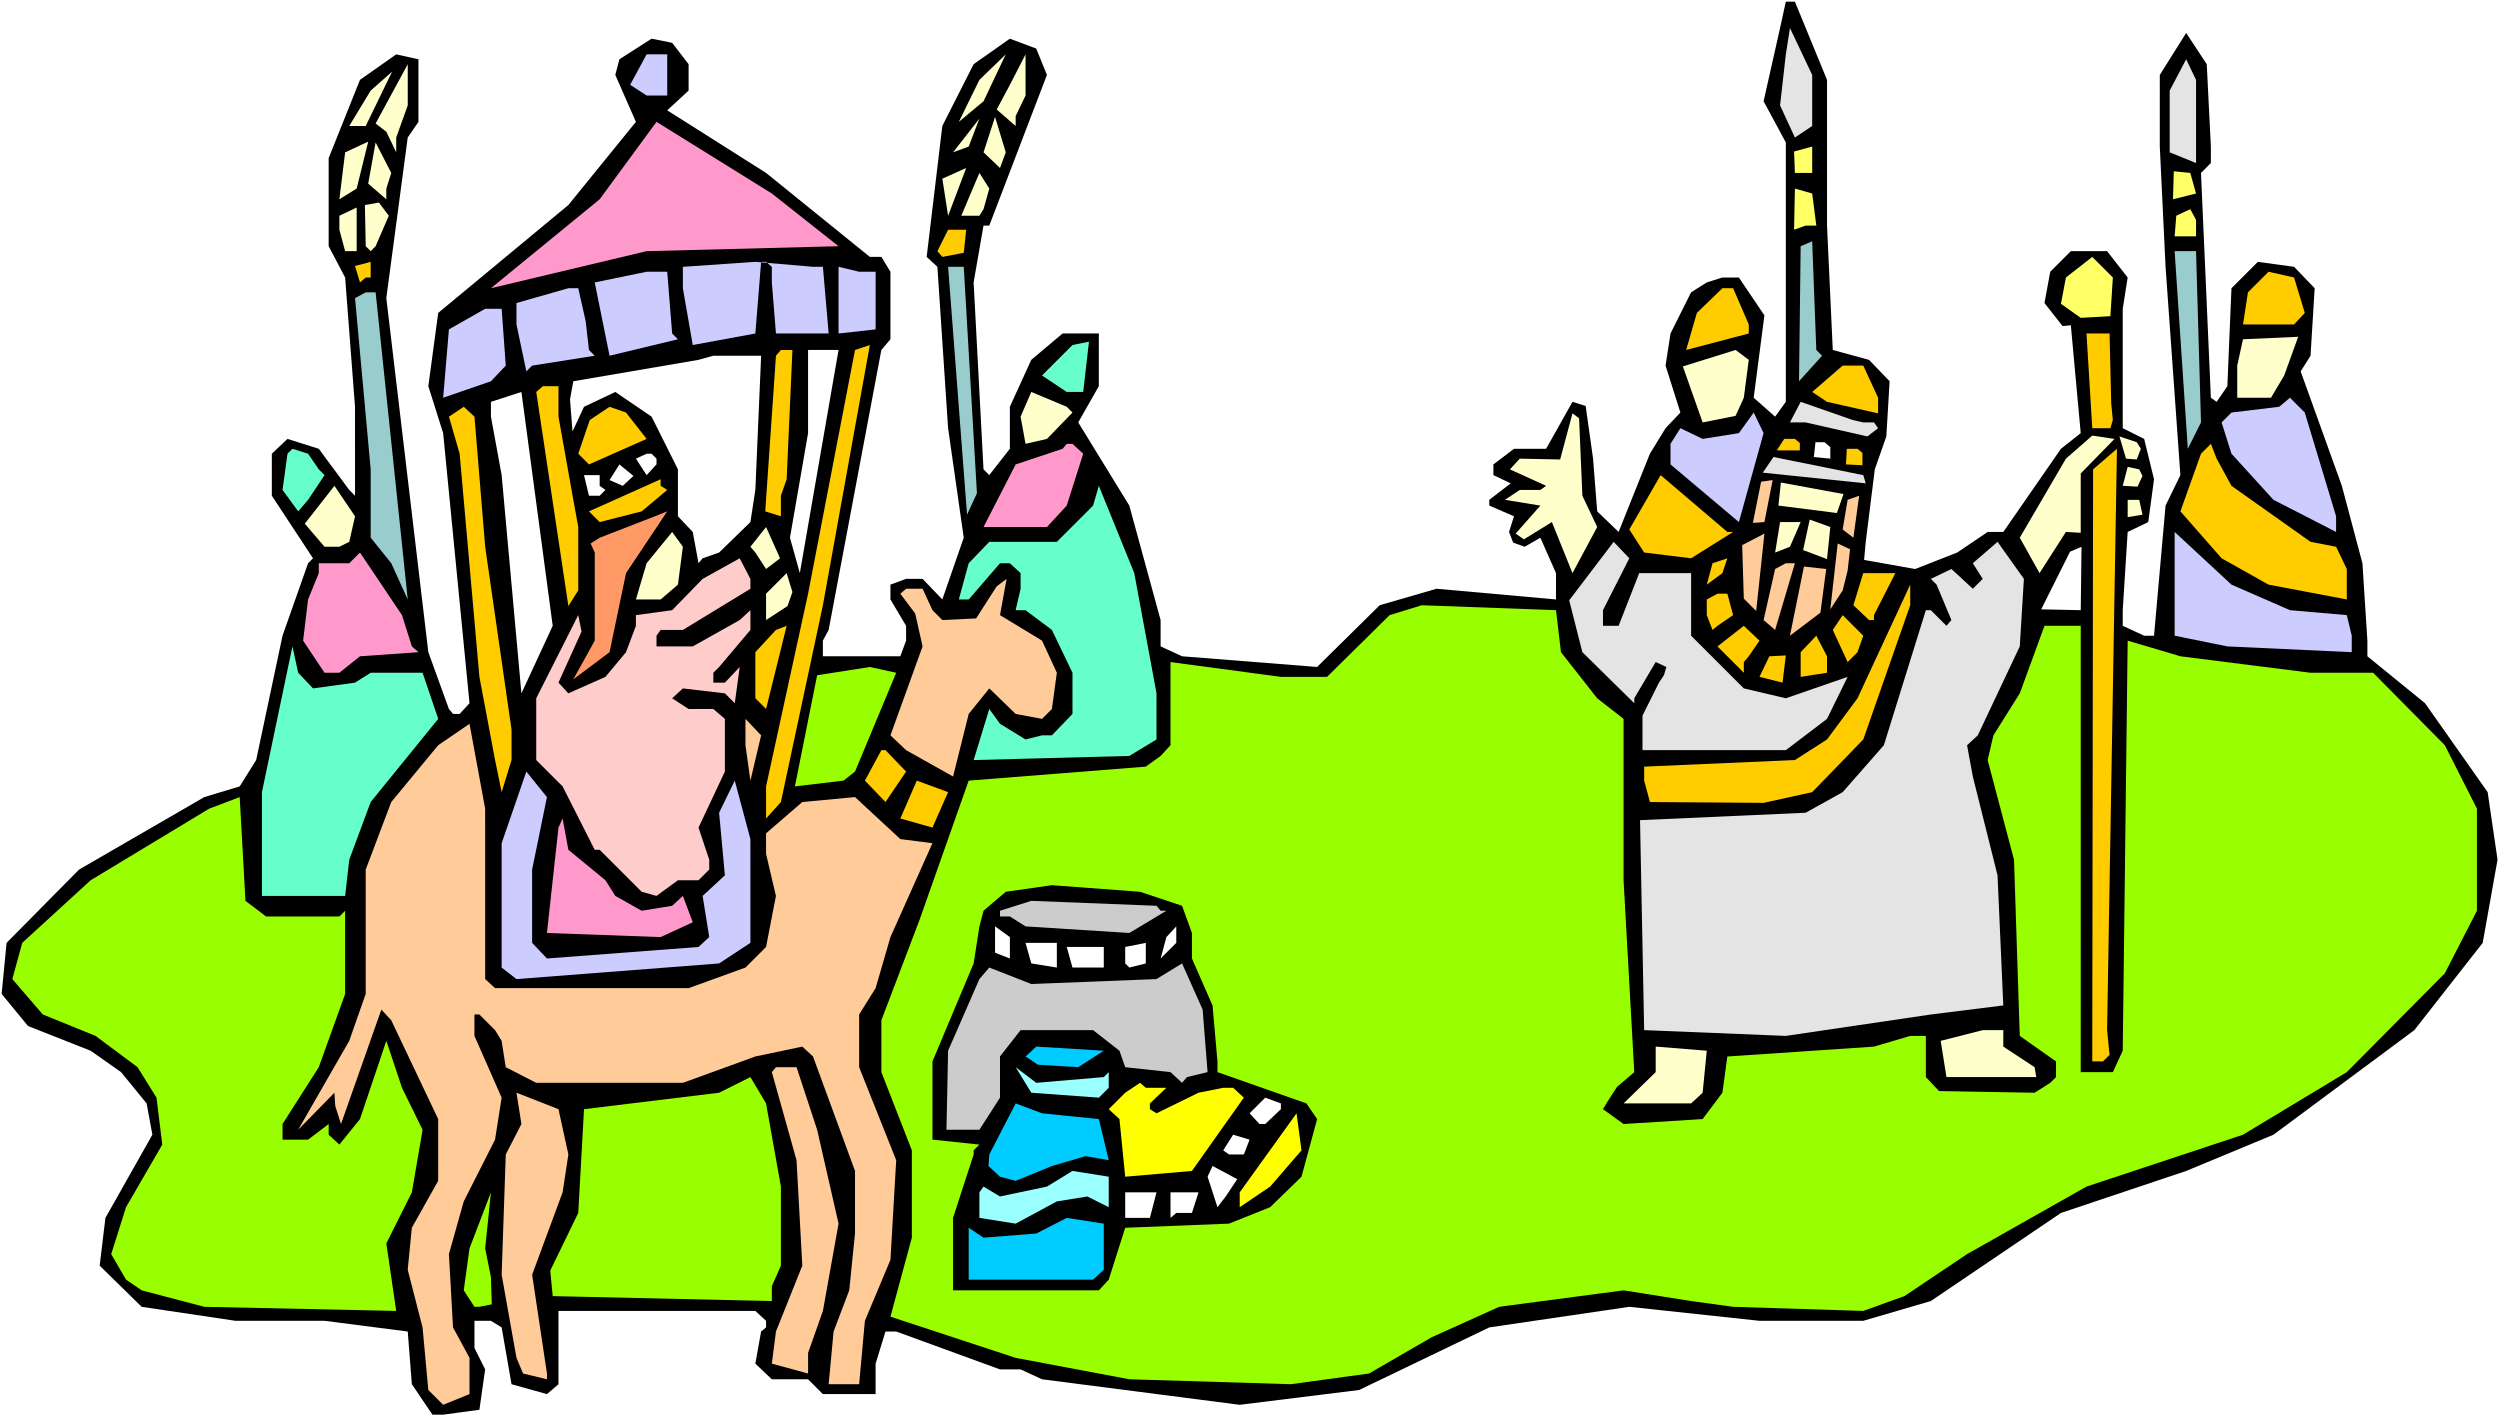 <?xml version="1.0" encoding="UTF-8" standalone="no"?>
<svg
   version="1.0"
   width="129.766mm"
   height="73.559mm"
   id="svg138"
   sodipodi:docname="Solomon &amp; Sheba.wmf"
   xmlns:inkscape="http://www.inkscape.org/namespaces/inkscape"
   xmlns:sodipodi="http://sodipodi.sourceforge.net/DTD/sodipodi-0.dtd"
   xmlns="http://www.w3.org/2000/svg"
   xmlns:svg="http://www.w3.org/2000/svg">
  <rect width="100%" height="100%" fill="#808080" stroke="none"/>
  <sodipodi:namedview
     id="namedview138"
     pagecolor="#ffffff"
     bordercolor="#000000"
     borderopacity="0.25"
     inkscape:showpageshadow="2"
     inkscape:pageopacity="0.0"
     inkscape:pagecheckerboard="0"
     inkscape:deskcolor="#d1d1d1"
     inkscape:document-units="mm" />
  <defs
     id="defs1">
    <pattern
       id="WMFhbasepattern"
       patternUnits="userSpaceOnUse"
       width="6"
       height="6"
       x="0"
       y="0" />
  </defs>
  <path
     style="fill:#ffffff;fill-opacity:1;fill-rule:evenodd;stroke:none"
     d="M 0,278.02 H 490.455 V 0 H 0 Z"
     id="path1" />
  <path
     style="fill:#000000;fill-opacity:1;fill-rule:evenodd;stroke:none"
     d="m 358.428,15.67 v 28.594 l 1.131,24.393 7.11,1.939 4.04,4.2 -0.646,10.824 -2.262,6.462 -1.778,14.216 -0.323,3.554 10.019,1.777 8.242,-3.231 5.979,-4.039 h 3.07 l 11.312,-16.316 3.878,-3.069 -1.939,-21.162 -1.616,0.162 -3.555,-4.523 1.131,-6.139 4.04,-4.039 h 7.11 l 4.04,5.169 -0.97,6.139 v 23.424 l 4.202,2.1 1.939,7.916 -1.131,8.4 -4.04,1.939 -0.97,15.347 v 3.069 l 4.202,1.939 h 1.939 l 2.262,-25.524 2.909,-5.977 -2.909,-40.871 -1.131,-23.586 V 14.701 l 5.171,-8.239 4.04,6.139 0.808,16.155 v 3.231 l -1.939,1.939 1.939,44.102 1.131,0.808 2.101,-3.069 0.808,-19.224 5.171,-5.169 7.11,0.969 4.04,4.2 -0.808,13.247 -1.939,3.069 8.08,22.455 4.04,15.185 0.97,15.185 v 3.069 l 11.312,9.208 12.282,17.447 1.939,13.247 -2.909,16.316 -13.413,17.124 -27.634,20.516 -17.13,7.108 -24.563,8.239 -25.533,17.285 -13.251,3.877 h -20.362 l -25.533,-2.746 -27.472,4.039 -25.533,12.277 -23.432,2.908 -38.784,-5.008 -4.202,-1.939 h -4.04 l -20.362,-7.431 h -2.101 l -1.939,6.3 v 5.977 h -10.342 l -2.909,-2.908 h -7.11 l -3.232,-3.069 1.131,-6.3 0.97,-0.808 v -1.292 l -2.101,-1.939 h -38.622 v 14.378 l -2.262,1.939 -6.949,-1.939 -1.939,-11.147 -2.101,-1.292 h -3.232 v 5.331 l 2.101,4.2 -1.131,7.916 -7.11,0.969 h -2.101 l -4.04,-5.977 -0.808,-10.339 -16.322,-2.1 h -17.453 l -18.422,-2.746 -8.242,-8.077 1.131,-9.37 9.211,-16.316 -1.131,-6.139 -5.01,-6.139 -5.979,-4.2 -12.282,-4.846 -5.171,-6.3 0.97,-10.016 14.221,-14.378 24.563,-14.216 6.949,-2.1 3.232,-5.169 5.171,-24.393 5.01,-14.216 0.97,-0.969 -8.08,-12.277 v -8.239 l 3.07,-2.908 6.141,1.939 5.979,8.077 1.131,1.131 V 79.803 L 67.71,54.441 64.478,48.302 V 31.017 l 6.141,-15.347 7.11,-5.008 4.363,0.969 v 12.277 l -2.101,3.069 -4.202,31.501 8.242,69.465 4.04,11.147 0.808,0.969 h 1.293 l 1.939,-2.1 -5.171,-52.987 -2.909,-9.208 1.939,-14.378 25.533,-21.162 13.251,-16.316 -4.04,-9.208 0.808,-3.069 6.302,-4.039 4.04,0.808 3.232,4.2 v 5.169 l -4.202,3.877 19.392,12.277 20.362,16.478 h 2.262 l 1.778,2.908 v 13.247 l -1.778,2.1 -10.342,54.925 -1.131,2.1 v 3.069 h 15.19 l 1.131,-3.069 v -2.908 l -3.07,-5.169 v -2.908 l 3.07,-1.131 h 3.232 l 3.878,4.039 4.202,-12.116 -3.07,-21.486 -2.101,-31.663 -2.101,-1.939 3.07,-25.686 6.141,-12.116 7.11,-5.008 5.171,1.939 2.101,5.169 -11.312,29.563 h -1.131 l -1.939,11.147 1.939,36.671 1.131,1.131 4.04,-5.169 v -8.239 l 4.202,-9.208 6.141,-5.169 h 7.11 v 10.339 l -4.04,7.108 10.019,16.316 6.141,22.455 v 5.169 l 4.202,1.939 26.502,2.1 12.282,-12.116 11.15,-3.231 23.432,2.1 v -5.169 l -3.07,-6.946 -3.07,1.777 -2.262,-0.808 -0.808,-2.1 0.97,-3.069 -4.848,-2.1 v -1.131 l 4.202,-3.231 -3.394,-1.615 v -2.1 l 4.04,-3.069 h 6.302 l 5.171,-9.208 2.586,0.808 1.454,10.339 0.808,10.339 4.202,4.039 6.141,-15.347 3.07,-5.008 2.909,-3.069 -2.909,-9.208 0.97,-6.3 4.04,-8.077 3.07,-1.939 3.07,-0.969 h 3.232 l 5.01,7.431 -2.101,16.155 4.202,3.716 2.101,-2.908 V 27.947 l -4.363,-8.077 3.232,-14.378 1.131,-5.169 h 1.778 z"
     id="path2" />
  <path
     style="fill:#e4e4e4;fill-opacity:1;fill-rule:evenodd;stroke:none"
     d="m 355.52,24.716 -3.394,2.262 -2.909,-6.3 1.131,-10.016 0.808,-5.169 4.363,9.208 z"
     id="path3" />
  <path
     style="fill:#ccccff;fill-opacity:1;fill-rule:evenodd;stroke:none"
     d="m 130.896,18.739 h -4.04 l -3.232,-2.1 3.232,-5.977 h 4.04 z"
     id="path4" />
  <path
     style="fill:#ffffcc;fill-opacity:1;fill-rule:evenodd;stroke:none"
     d="m 188.102,23.909 4.04,-8.239 5.171,-5.008 -4.363,9.208 z"
     id="path5" />
  <path
     style="fill:#ffffcc;fill-opacity:1;fill-rule:evenodd;stroke:none"
     d="m 199.253,22.778 v 1.939 l -3.717,-3.231 2.586,-4.846 3.07,-5.977 v 8.077 z"
     id="path6" />
  <path
     style="fill:#e4e4e4;fill-opacity:1;fill-rule:evenodd;stroke:none"
     d="m 430.825,31.986 -5.171,-2.1 V 17.77 l 3.232,-6.139 1.939,4.039 z"
     id="path7" />
  <path
     style="fill:#ffffcc;fill-opacity:1;fill-rule:evenodd;stroke:none"
     d="m 77.73,26.978 v 2.908 L 75.79,25.847 73.69,24.232 79.992,12.601 v 8.077 z"
     id="path8" />
  <path
     style="fill:#ffffcc;fill-opacity:1;fill-rule:evenodd;stroke:none"
     d="m 68.518,24.716 4.202,-6.946 4.202,-3.716 -5.171,10.662 z"
     id="path9" />
  <path
     style="fill:#ff99cc;fill-opacity:1;fill-rule:evenodd;stroke:none"
     d="m 164.509,48.302 -37.653,0.969 -30.542,7.27 21.331,-17.447 11.15,-15.185 22.624,14.054 z"
     id="path10" />
  <path
     style="fill:#ffffcc;fill-opacity:1;fill-rule:evenodd;stroke:none"
     d="m 186.971,29.886 5.171,-6.623 -2.101,5.493 z"
     id="path11" />
  <path
     style="fill:#ffffcc;fill-opacity:1;fill-rule:evenodd;stroke:none"
     d="m 196.182,32.955 -3.232,-3.069 2.262,-6.946 2.101,6.946 z"
     id="path12" />
  <path
     style="fill:#ffffcc;fill-opacity:1;fill-rule:evenodd;stroke:none"
     d="m 75.79,36.994 v 2.1 l -3.555,-3.069 1.454,-8.077 3.07,5.977 z"
     id="path13" />
  <path
     style="fill:#ffffcc;fill-opacity:1;fill-rule:evenodd;stroke:none"
     d="m 66.579,39.094 1.131,-9.208 4.525,-2.1 -2.262,9.208 z"
     id="path14" />
  <path
     style="fill:#ffff66;fill-opacity:1;fill-rule:evenodd;stroke:none"
     d="m 355.52,33.925 h -3.394 l -0.162,-4.2 3.555,-0.969 z"
     id="path15" />
  <path
     style="fill:#ffffcc;fill-opacity:1;fill-rule:evenodd;stroke:none"
     d="m 184.87,35.055 4.686,-2.1 -3.555,9.37 z"
     id="path16" />
  <path
     style="fill:#ffffcc;fill-opacity:1;fill-rule:evenodd;stroke:none"
     d="m 192.95,41.033 -0.808,1.292 h -3.555 l 3.555,-8.4 1.939,3.069 z"
     id="path17" />
  <path
     style="fill:#ffff66;fill-opacity:1;fill-rule:evenodd;stroke:none"
     d="m 430.825,37.963 -4.525,1.131 0.162,-5.493 3.232,0.323 z"
     id="path18" />
  <path
     style="fill:#ffff66;fill-opacity:1;fill-rule:evenodd;stroke:none"
     d="m 356.328,44.263 h -2.101 l -2.262,0.808 0.162,-8.077 3.394,0.969 z"
     id="path19" />
  <path
     style="fill:#ffffcc;fill-opacity:1;fill-rule:evenodd;stroke:none"
     d="m 76.275,42.325 -2.586,5.977 -0.97,0.969 -0.97,-0.969 -0.162,-8.077 2.747,-0.485 z"
     id="path20" />
  <path
     style="fill:#ffffcc;fill-opacity:1;fill-rule:evenodd;stroke:none"
     d="M 67.71,49.271 66.579,45.071 V 42.325 l 3.394,-1.615 v 8.562 z"
     id="path21" />
  <path
     style="fill:#ffff66;fill-opacity:1;fill-rule:evenodd;stroke:none"
     d="m 430.825,46.364 h -4.202 l 0.323,-4.039 2.747,-1.292 1.131,2.1 z"
     id="path22" />
  <path
     style="fill:#ffcc00;fill-opacity:1;fill-rule:evenodd;stroke:none"
     d="m 189.072,49.594 -4.202,0.808 -0.97,-1.131 2.101,-4.2 h 3.555 z"
     id="path23" />
  <path
     style="fill:#99cccc;fill-opacity:1;fill-rule:evenodd;stroke:none"
     d="m 357.459,69.788 -4.525,5.008 0.323,-26.493 2.262,-0.969 0.808,21.324 z"
     id="path24" />
  <path
     style="fill:#99cccc;fill-opacity:1;fill-rule:evenodd;stroke:none"
     d="m 431.795,82.873 -2.586,5.169 -2.586,-38.771 h 4.202 z"
     id="path25" />
  <path
     style="fill:#ffff66;fill-opacity:1;fill-rule:evenodd;stroke:none"
     d="m 414.019,62.033 -5.818,0.323 -3.878,-2.746 0.97,-5.169 5.171,-4.039 4.04,4.039 z"
     id="path26" />
  <path
     style="fill:#ffcc00;fill-opacity:1;fill-rule:evenodd;stroke:none"
     d="m 71.75,54.441 -1.131,0.969 -0.97,-3.231 3.07,-0.808 v 3.069 z"
     id="path27" />
  <path
     style="fill:#ccccff;fill-opacity:1;fill-rule:evenodd;stroke:none"
     d="m 161.438,52.341 1.131,13.085 h -10.342 l -0.808,-10.016 v -3.069 l -1.131,-0.969 h -0.97 l -1.131,14.054 -12.282,2.262 -1.939,-11.147 v -4.2 l 14.221,-0.969 11.312,0.969 z"
     id="path28" />
  <path
     style="fill:#ccccff;fill-opacity:1;fill-rule:evenodd;stroke:none"
     d="m 171.781,53.31 v 11.308 l -7.272,0.808 V 52.341 l 4.04,0.969 z"
     id="path29" />
  <path
     style="fill:#99cccc;fill-opacity:1;fill-rule:evenodd;stroke:none"
     d="m 191.657,96.766 -1.939,4.2 -3.717,-48.625 h 3.07 z"
     id="path30" />
  <path
     style="fill:#ccccff;fill-opacity:1;fill-rule:evenodd;stroke:none"
     d="m 131.865,65.426 1.131,1.131 -13.413,3.231 -2.909,-14.378 10.181,-2.1 h 4.04 z"
     id="path31" />
  <path
     style="fill:#ffcc00;fill-opacity:1;fill-rule:evenodd;stroke:none"
     d="m 452.156,61.387 -2.101,2.262 H 440.036 l 0.97,-6.3 4.04,-4.039 5.01,1.131 z"
     id="path32" />
  <path
     style="fill:#ccccff;fill-opacity:1;fill-rule:evenodd;stroke:none"
     d="m 114.897,63.003 0.646,5.654 1.131,1.131 -12.282,1.939 -1.131,1.131 -1.939,-9.208 v -4.2 l 10.181,-2.908 h 1.939 z"
     id="path33" />
  <path
     style="fill:#ffcc00;fill-opacity:1;fill-rule:evenodd;stroke:none"
     d="m 343.076,63.649 v 1.777 l -12.282,3.231 2.101,-7.27 5.01,-4.846 h 2.101 z"
     id="path34" />
  <path
     style="fill:#99cccc;fill-opacity:1;fill-rule:evenodd;stroke:none"
     d="m 79.992,117.605 -3.232,-7.108 -4.04,-5.008 V 92.081 L 69.65,58.479 71.75,57.349 h 1.939 z"
     id="path35" />
  <path
     style="fill:#ccccff;fill-opacity:1;fill-rule:evenodd;stroke:none"
     d="m 99.222,71.726 -2.909,3.069 -9.373,3.231 1.131,-13.408 7.11,-4.039 h 3.232 z"
     id="path36" />
  <path
     style="fill:#ffcc00;fill-opacity:1;fill-rule:evenodd;stroke:none"
     d="m 414.18,79.157 0.323,3.231 -0.485,1.615 h -3.555 l -1.131,-18.578 h 4.525 z"
     id="path37" />
  <path
     style="fill:#ffffcc;fill-opacity:1;fill-rule:evenodd;stroke:none"
     d="m 448.116,73.665 -2.586,4.362 h -6.626 v -6.3 l 1.131,-5.169 10.827,-0.485 z"
     id="path38" />
  <path
     style="fill:#ffcc00;fill-opacity:1;fill-rule:evenodd;stroke:none"
     d="m 153.197,157.345 -2.909,3.231 v -6.3 l 8.242,-37.802 9.211,-47.817 2.909,-0.969 -9.211,51.048 z"
     id="path39" />
  <path
     style="fill:#66ffcc;fill-opacity:1;fill-rule:evenodd;stroke:none"
     d="m 212.504,76.896 h -3.232 l -4.848,-3.231 5.979,-5.977 3.232,-0.646 z"
     id="path40" />
  <path
     style="fill:#ffcc00;fill-opacity:1;fill-rule:evenodd;stroke:none"
     d="m 154.328,94.019 -1.131,3.231 v 4.039 l -3.07,-0.969 2.101,-30.532 0.97,-1.131 h 2.262 z"
     id="path41" />
  <path
     style="fill:#ffffff;fill-opacity:1;fill-rule:evenodd;stroke:none"
     d="m 156.913,112.436 -1.939,-6.946 3.555,-20.516 V 68.657 h 5.979 z"
     id="path42" />
  <path
     style="fill:#ffffff;fill-opacity:1;fill-rule:evenodd;stroke:none"
     d="m 148.187,96.12 -0.97,6.3 -6.141,5.977 -3.232,1.131 -0.808,0.969 -1.131,-6.139 -2.909,-3.069 v -9.208 l -5.171,-10.339 -7.11,-4.846 -6.141,2.908 -2.262,4.846 -0.485,-6.3 0.646,-3.554 24.563,-4.2 2.909,-0.808 h 9.373 z"
     id="path43" />
  <path
     style="fill:#ffffcc;fill-opacity:1;fill-rule:evenodd;stroke:none"
     d="m 342.107,78.026 -1.616,3.554 -6.464,1.292 -3.878,-10.985 10.342,-3.231 2.586,1.939 z"
     id="path44" />
  <path
     style="fill:#ffcc00;fill-opacity:1;fill-rule:evenodd;stroke:none"
     d="m 368.448,78.026 v 3.069 l -10.019,-2.262 -2.909,-1.939 5.979,-5.169 h 4.04 z"
     id="path45" />
  <path
     style="fill:#ffcc00;fill-opacity:1;fill-rule:evenodd;stroke:none"
     d="m 109.565,81.742 2.909,16.316 0.97,5.331 v 12.439 l -1.939,3.069 -6.302,-42.002 1.293,-1.131 h 3.07 z"
     id="path46" />
  <path
     style="fill:#ffffff;fill-opacity:1;fill-rule:evenodd;stroke:none"
     d="M 102.293,136.021 98.414,93.212 96.313,81.742 v -2.908 l 5.979,-1.939 6.141,45.879 z"
     id="path47" />
  <path
     style="fill:#ffffcc;fill-opacity:1;fill-rule:evenodd;stroke:none"
     d="m 210.403,80.934 -5.01,5.169 -4.202,0.969 -0.97,-5.331 2.101,-4.846 6.949,2.908 z"
     id="path48" />
  <path
     style="fill:#ccccff;fill-opacity:1;fill-rule:evenodd;stroke:none"
     d="m 458.297,101.289 v 3.069 l -12.282,-6.3 -8.242,-9.047 -1.939,-6.139 1.939,-1.939 9.373,-1.131 2.101,-1.777 2.909,2.908 z"
     id="path49" />
  <path
     style="fill:#e4e4e4;fill-opacity:1;fill-rule:evenodd;stroke:none"
     d="m 365.539,82.873 h 2.101 l 0.808,1.131 -2.101,1.615 -12.12,-2.746 h -3.07 l 2.101,-4.039 10.181,3.554 z"
     id="path50" />
  <path
     style="fill:#ffcc00;fill-opacity:1;fill-rule:evenodd;stroke:none"
     d="m 95.182,107.266 5.171,35.863 v 5.977 l -1.939,6.3 -1.293,-6.3 -3.07,-16.316 -3.878,-43.779 -2.101,-7.27 2.909,-1.939 2.101,1.939 z"
     id="path51" />
  <path
     style="fill:#ffcc00;fill-opacity:1;fill-rule:evenodd;stroke:none"
     d="m 126.856,86.104 -11.312,5.008 -2.101,-2.1 2.262,-6.623 3.878,-2.585 3.232,1.131 z"
     id="path52" />
  <path
     style="fill:#ffffcc;fill-opacity:1;fill-rule:evenodd;stroke:none"
     d="m 313.342,103.389 -4.848,9.047 -4.04,-10.016 -5.494,3.392 -1.616,-1.131 4.848,-5.493 -6.949,-1.131 2.909,-1.939 h 4.04 l 1.131,-0.808 -7.11,-3.231 1.939,-2.1 7.918,0.162 2.424,-9.047 1.293,0.969 0.646,15.185 z"
     id="path53" />
  <path
     style="fill:#ccccff;fill-opacity:1;fill-rule:evenodd;stroke:none"
     d="M 341.137,102.42 327.724,91.112 v -4.039 l 1.939,-3.069 4.363,2.1 7.11,-1.131 2.909,-4.039 1.939,4.039 z"
     id="path54" />
  <path
     style="fill:#ff99cc;fill-opacity:1;fill-rule:evenodd;stroke:none"
     d="m 212.504,89.012 -3.232,10.177 -3.878,4.2 h -12.443 l 6.302,-12.277 9.211,-3.069 0.808,-0.969 h 1.131 z"
     id="path55" />
  <path
     style="fill:#ffffff;fill-opacity:1;fill-rule:evenodd;stroke:none"
     d="m 359.075,87.719 v 2.262 l -3.232,-0.323 0.323,-2.908 h 1.778 z"
     id="path56" />
  <path
     style="fill:#ffcc00;fill-opacity:1;fill-rule:evenodd;stroke:none"
     d="m 365.377,88.85 v 2.423 l -3.232,-0.162 0.162,-3.069 h 2.101 z"
     id="path57" />
  <path
     style="fill:#ffcc00;fill-opacity:1;fill-rule:evenodd;stroke:none"
     d="m 353.096,86.911 v 1.454 h -4.525 l 1.454,-2.262 h 2.101 z"
     id="path58" />
  <path
     style="fill:#ffffcc;fill-opacity:1;fill-rule:evenodd;stroke:none"
     d="m 408.201,92.889 v 11.631 l -2.909,-0.162 -5.171,8.077 -3.878,-6.946 9.05,-15.508 5.171,-4.523 4.363,0.646 z"
     id="path59" />
  <path
     style="fill:#ffcc00;fill-opacity:1;fill-rule:evenodd;stroke:none"
     d="m 437.774,95.312 15.514,10.985 5.01,0.969 2.101,4.362 v 5.977 l -15.352,-2.908 -9.211,-5.169 -8.08,-9.208 4.04,-11.308 1.939,-1.939 1.131,2.908 z"
     id="path60" />
  <path
     style="fill:#66ffcc;fill-opacity:1;fill-rule:evenodd;stroke:none"
     d="m 62.539,92.081 1.131,1.131 -3.232,4.846 -1.939,2.262 -3.07,-4.2 0.97,-7.108 0.97,-0.969 3.07,0.969 z"
     id="path61" />
  <path
     style="fill:#ffffff;fill-opacity:1;fill-rule:evenodd;stroke:none"
     d="m 128.795,89.981 v 1.131 l -1.939,2.1 -2.101,-3.231 2.101,-0.969 h 0.97 z"
     id="path62" />
  <path
     style="fill:#ffffff;fill-opacity:1;fill-rule:evenodd;stroke:none"
     d="m 122.169,95.312 -2.586,-1.131 1.939,-3.069 2.747,2.262 z"
     id="path63" />
  <path
     style="fill:#e4e4e4;fill-opacity:1;fill-rule:evenodd;stroke:none"
     d="m 345.824,92.727 2.101,-3.069 17.614,3.554 0.485,1.615 z"
     id="path64" />
  <path
     style="fill:#ffcc00;fill-opacity:1;fill-rule:evenodd;stroke:none"
     d="m 413.372,202.093 0.485,4.846 -1.293,1.292 h -2.101 l 0.162,-116.151 4.686,-4.039 z"
     id="path65" />
  <path
     style="fill:#ffffcc;fill-opacity:1;fill-rule:evenodd;stroke:none"
     d="m 420.321,93.373 -0.97,2.1 -2.909,-0.162 0.97,-3.716 2.262,0.485 z"
     id="path66" />
  <path
     style="fill:#ffffcc;fill-opacity:1;fill-rule:evenodd;stroke:none"
     d="m 419.998,88.042 -0.808,2.1 -2.101,-0.162 -1.293,-4.362 3.394,1.131 z"
     id="path67" />
  <path
     style="fill:#ffffff;fill-opacity:1;fill-rule:evenodd;stroke:none"
     d="m 117.645,95.312 1.131,0.808 -1.131,1.131 h -2.101 l -0.97,-4.039 h 3.07 z"
     id="path68" />
  <path
     style="fill:#ffcc00;fill-opacity:1;fill-rule:evenodd;stroke:none"
     d="m 340.006,104.358 -8.242,5.169 -9.211,-1.131 -2.909,-4.523 6.141,-10.662 13.09,11.147 z"
     id="path69" />
  <path
     style="fill:#ffcc00;fill-opacity:1;fill-rule:evenodd;stroke:none"
     d="m 130.896,96.12 -5.01,4.2 -8.242,2.1 -2.101,-2.1 14.059,-6.3 v 1.292 z"
     id="path70" />
  <path
     style="fill:#ffffcc;fill-opacity:1;fill-rule:evenodd;stroke:none"
     d="m 68.518,106.297 -1.939,0.969 h -2.909 l -3.878,-4.523 5.818,-7.431 4.04,5.977 z"
     id="path71" />
  <path
     style="fill:#66ffcc;fill-opacity:1;fill-rule:evenodd;stroke:none"
     d="m 226.886,136.021 v 9.047 l -5.333,3.231 -30.542,0.808 3.07,-10.016 2.101,2.908 5.01,3.069 3.232,-0.808 h 1.939 l 4.04,-4.2 v -8.077 l -4.04,-8.4 -5.171,-3.877 h -1.939 l 0.97,-4.2 v -3.069 l -2.101,-1.939 h -1.939 l -6.141,7.108 h -1.939 l 1.939,-7.108 4.04,-4.2 h 13.251 l 7.11,-7.108 1.131,-3.877 6.949,17.124 z"
     id="path72" />
  <path
     style="fill:#ffcc99;fill-opacity:1;fill-rule:evenodd;stroke:none"
     d="m 343.884,102.581 1.616,-8.077 2.262,-0.323 -1.616,8.239 z"
     id="path73" />
  <path
     style="fill:#ffffcc;fill-opacity:1;fill-rule:evenodd;stroke:none"
     d="m 360.368,100.643 -11.474,-1.454 0.485,-4.523 12.282,2.262 z"
     id="path74" />
  <path
     style="fill:#ffcc99;fill-opacity:1;fill-rule:evenodd;stroke:none"
     d="m 361.499,103.874 0.97,-5.816 2.262,-0.808 -1.131,8.239 z"
     id="path75" />
  <path
     style="fill:#ffffcc;fill-opacity:1;fill-rule:evenodd;stroke:none"
     d="m 417.412,101.451 v -3.392 h 2.262 l 0.646,2.908 z"
     id="path76" />
  <path
     style="fill:#ff9966;fill-opacity:1;fill-rule:evenodd;stroke:none"
     d="m 119.584,127.944 -7.11,5.331 4.202,-7.593 v -17.285 l -0.808,-1.777 1.778,-1.131 10.827,-4.2 2.424,-0.969 -8.08,12.116 z"
     id="path77" />
  <path
     style="fill:#ffffcc;fill-opacity:1;fill-rule:evenodd;stroke:none"
     d="m 351.156,107.266 -2.909,1.131 0.97,-5.977 h 4.04 z"
     id="path78" />
  <path
     style="fill:#ffffcc;fill-opacity:1;fill-rule:evenodd;stroke:none"
     d="m 358.428,109.689 -4.686,-1.777 1.293,-5.977 4.04,1.454 z"
     id="path79" />
  <path
     style="fill:#ffffcc;fill-opacity:1;fill-rule:evenodd;stroke:none"
     d="m 150.288,111.628 -2.101,-3.231 -0.97,-1.131 3.07,-3.877 2.747,6.139 z"
     id="path80" />
  <path
     style="fill:#ffffcc;fill-opacity:1;fill-rule:evenodd;stroke:none"
     d="m 132.997,114.697 -3.394,2.908 h -4.848 l 2.101,-7.108 5.01,-6.139 2.101,2.908 z"
     id="path81" />
  <path
     style="fill:#ccccff;fill-opacity:1;fill-rule:evenodd;stroke:none"
     d="m 449.247,119.705 11.15,0.969 0.97,4.039 v 3.231 l -24.402,-1.131 -10.342,-2.1 v -20.355 l 11.15,10.339 z"
     id="path82" />
  <path
     style="fill:#e4e4e4;fill-opacity:1;fill-rule:evenodd;stroke:none"
     d="m 314.473,119.705 v 3.069 h 3.07 l 4.04,-10.339 h 10.181 v 12.277 l 10.342,10.339 8.242,1.939 12.12,-4.2 -4.04,8.239 -8.08,6.139 h -28.118 v -6.785 l 3.232,-6.462 0.97,-1.454 0.485,-1.615 -2.101,-0.969 -4.202,7.108 v 0.969 l -10.181,-10.016 -2.586,-10.177 8.726,-11.47 3.07,3.231 z"
     id="path83" />
  <path
     style="fill:#ffcc99;fill-opacity:1;fill-rule:evenodd;stroke:none"
     d="m 341.784,106.943 4.363,-2.262 -1.616,15.185 -2.424,-2.423 z"
     id="path84" />
  <path
     style="fill:#e4e4e4;fill-opacity:1;fill-rule:evenodd;stroke:none"
     d="m 396.243,126.813 -8.242,17.447 -2.101,1.939 1.131,6.139 4.848,19.385 1.131,25.524 -14.221,1.777 -28.442,4.2 -27.795,-1.131 -0.808,-41.194 32.482,-1.454 7.272,-4.039 8.08,-9.208 8.242,-26.493 h 0.97 l 3.07,3.069 0.97,-1.131 -2.909,-6.946 -1.131,-1.131 4.04,-1.939 4.202,3.877 1.939,-1.939 -1.939,-3.069 4.848,-4.2 5.171,7.27 z"
     id="path85" />
  <path
     style="fill:#ffffff;fill-opacity:1;fill-rule:evenodd;stroke:none"
     d="m 406.1,108.235 2.262,-0.969 -0.162,12.439 -7.757,-0.162 z"
     id="path86" />
  <path
     style="fill:#ff99cc;fill-opacity:1;fill-rule:evenodd;stroke:none"
     d="m 80.8,126.813 1.293,1.131 -11.474,0.808 -4.04,3.231 h -2.909 l -4.202,-6.3 0.97,-8.077 2.101,-5.169 v -1.939 h 5.979 l 2.101,-2.1 8.242,12.277 z"
     id="path87" />
  <path
     style="fill:#ffcc99;fill-opacity:1;fill-rule:evenodd;stroke:none"
     d="m 362.468,111.951 -0.97,3.877 -2.424,3.716 1.454,-12.924 2.424,1.131 z"
     id="path88" />
  <path
     style="fill:#ffcccc;fill-opacity:1;fill-rule:evenodd;stroke:none"
     d="m 147.217,115.505 -13.251,8.077 h -4.363 l -0.808,1.131 v 2.1 h 7.11 l 9.211,-5.169 2.101,-1.939 v 3.877 l -6.141,7.27 -1.131,1.131 v 1.939 h 2.262 l 2.909,-3.069 -0.97,7.108 -1.939,-1.939 -8.242,-0.969 -2.101,1.939 3.232,2.1 h 4.848 l 2.262,1.939 v 10.339 l -5.171,10.985 2.101,6.3 v 1.939 l -2.101,2.1 h -4.04 l -4.202,3.069 -2.909,-0.808 -8.242,-8.239 h -0.97 l -6.302,-12.439 -5.171,-5.169 v -12.116 l 8.242,-16.316 0.646,3.231 -4.525,10.016 1.939,2.1 7.272,-3.231 4.04,-4.846 1.939,-5.169 v -2.1 l 7.11,-0.969 5.979,-6.139 7.272,-4.039 2.101,4.039 z"
     id="path89" />
  <path
     style="fill:#ffcc00;fill-opacity:1;fill-rule:evenodd;stroke:none"
     d="m 334.835,114.697 1.131,-4.2 2.909,-0.969 -0.97,2.908 z"
     id="path90" />
  <path
     style="fill:#ffcc99;fill-opacity:1;fill-rule:evenodd;stroke:none"
     d="m 348.248,123.582 -2.262,-1.939 2.262,-10.016 2.101,-1.131 h 1.778 z"
     id="path91" />
  <path
     style="fill:#ffcc99;fill-opacity:1;fill-rule:evenodd;stroke:none"
     d="m 351.156,124.713 2.747,-13.57 4.363,0.485 -1.131,8.562 z"
     id="path92" />
  <path
     style="fill:#ffffcc;fill-opacity:1;fill-rule:evenodd;stroke:none"
     d="m 154.489,118.897 -4.202,2.746 v -5.169 l 4.04,-4.039 1.131,3.716 z"
     id="path93" />
  <path
     style="fill:#ffcc00;fill-opacity:1;fill-rule:evenodd;stroke:none"
     d="m 367.64,120.674 v 0.969 h -0.97 l -3.07,-2.908 1.939,-6.3 h 6.302 z"
     id="path94" />
  <path
     style="fill:#ffcc99;fill-opacity:1;fill-rule:evenodd;stroke:none"
     d="m 204.424,125.682 2.909,6.3 -0.97,7.108 -1.939,1.939 -5.171,-0.969 -5.171,-5.008 -4.04,5.008 -3.07,12.277 -9.211,-5.169 -3.07,-2.908 6.302,-17.447 -1.454,-6.462 -2.909,-3.877 1.131,-0.969 h 3.232 l 1.939,4.2 1.939,1.939 6.626,-0.323 4.04,-6.3 1.939,-1.454 -1.293,7.108 z"
     id="path95" />
  <path
     style="fill:#ffcc00;fill-opacity:1;fill-rule:evenodd;stroke:none"
     d="m 365.539,145.068 -10.019,10.339 -9.534,2.1 -22.301,-0.162 -1.131,-4.2 v -2.746 l 29.573,-1.292 6.302,-4.039 5.979,-8.077 10.342,-22.293 v 4.039 z"
     id="path96" />
  <path
     style="fill:#ffcc00;fill-opacity:1;fill-rule:evenodd;stroke:none"
     d="m 340.006,120.674 -3.07,2.1 -0.97,0.808 -1.131,-2.908 v -3.069 l 2.101,-1.131 h 1.939 z"
     id="path97" />
  <path
     style="fill:#99ff00;fill-opacity:1;fill-rule:evenodd;stroke:none"
     d="m 306.232,127.944 7.11,9.047 5.171,4.039 v 31.663 l 2.101,37.64 -3.394,2.908 -1.778,2.746 -0.97,1.615 4.04,2.908 15.514,-0.969 3.878,-5.169 0.97,-7.108 28.765,-1.939 7.11,-2.1 h 3.07 v 8.077 l 2.586,2.746 18.746,0.323 3.07,-1.939 1.131,-1.131 v -3.069 l -7.11,-5.008 -1.131,-34.571 -5.171,-19.547 1.131,-4.846 5.171,-8.239 4.848,-13.247 h 7.11 v 87.558 h 6.302 l 1.939,-4.2 0.97,-80.45 10.342,3.069 25.533,3.231 h 12.282 l 14.059,14.216 6.302,12.439 v 20.032 l -6.302,12.277 -19.23,19.385 -20.362,12.277 -30.704,10.177 -23.432,13.247 -12.282,8.239 -8.08,2.908 -25.533,-0.808 -8.242,-1.131 -13.251,-2.1 -24.402,3.231 -13.251,5.977 -12.282,7.108 -15.352,2.1 -31.674,-0.969 -22.301,-4.2 -24.563,-8.077 4.202,-15.508 v -17.124 l -5.979,-15.347 v -10.177 l 7.434,-19.547 9.696,-27.463 34.744,-2.746 2.909,-2.1 1.939,-2.1 v -16.316 l 21.654,2.908 h 9.05 l 12.282,-12.116 6.302,-1.939 26.341,0.969 z"
     id="path98" />
  <path
     style="fill:#ffcc00;fill-opacity:1;fill-rule:evenodd;stroke:none"
     d="m 364.408,127.944 -1.939,1.939 -2.909,-6.3 1.939,-2.908 4.04,4.039 z"
     id="path99" />
  <path
     style="fill:#ffcc00;fill-opacity:1;fill-rule:evenodd;stroke:none"
     d="m 148.187,136.991 v -9.047 l 4.04,-4.362 2.101,-0.808 -4.04,16.316 z"
     id="path100" />
  <path
     style="fill:#ffcc00;fill-opacity:1;fill-rule:evenodd;stroke:none"
     d="m 343.076,128.752 -0.97,1.131 v 2.1 l -5.171,-5.169 5.171,-4.039 3.07,2.908 z"
     id="path101" />
  <path
     style="fill:#ffcc00;fill-opacity:1;fill-rule:evenodd;stroke:none"
     d="m 358.428,131.983 -5.171,0.808 v -4.846 l 3.07,-3.231 2.101,4.039 z"
     id="path102" />
  <path
     style="fill:#66ffcc;fill-opacity:1;fill-rule:evenodd;stroke:none"
     d="m 61.408,135.052 8.242,-1.131 3.07,-1.939 h 10.181 l 3.07,9.047 -13.251,16.316 -4.202,11.308 -0.808,7.108 H 51.389 v -20.355 l 5.979,-28.594 1.131,5.169 z"
     id="path103" />
  <path
     style="fill:#ffcc00;fill-opacity:1;fill-rule:evenodd;stroke:none"
     d="m 349.702,133.921 -4.525,-1.131 1.939,-4.039 3.232,-0.162 z"
     id="path104" />
  <path
     style="fill:#99ff00;fill-opacity:1;fill-rule:evenodd;stroke:none"
     d="m 167.741,151.368 -2.262,1.777 -9.534,1.131 4.363,-21.809 10.342,-1.615 5.171,1.131 z"
     id="path105" />
  <path
     style="fill:#ffcc99;fill-opacity:1;fill-rule:evenodd;stroke:none"
     d="m 147.217,153.145 -0.97,-6.946 v -5.169 l 3.07,3.231 z"
     id="path106" />
  <path
     style="fill:#ffcc99;fill-opacity:1;fill-rule:evenodd;stroke:none"
     d="m 95.182,168.654 v 23.424 l 1.939,1.777 h 37.976 l 11.15,-4.039 4.04,-4.039 1.939,-10.016 -1.939,-8.239 v -4.039 l 7.11,-6.139 10.342,-0.969 8.888,8.239 6.302,0.808 -8.242,18.416 -2.909,10.016 -3.232,5.169 v 10.339 l 7.272,18.255 -1.131,19.547 -5.01,11.954 -1.131,12.439 h -5.979 l 0.97,-10.339 3.07,-8.077 1.131,-11.147 V 229.718 l -8.242,-22.455 -2.101,-1.939 -9.211,1.939 -14.221,5.169 h -28.765 l -5.979,-3.069 -0.808,-5.169 -1.293,-2.1 -3.07,-3.069 h -0.97 v 4.2 l 5.333,12.116 -1.293,8.239 -6.141,12.116 -2.909,10.339 0.808,14.378 3.232,5.977 v 7.108 l -5.171,2.1 -2.909,-2.908 -1.131,-12.277 -2.909,-11.308 0.808,-8.239 5.171,-9.208 v -12.116 l -9.211,-19.385 -1.939,-2.1 -7.918,22.455 -1.131,-3.554 -0.162,-2.585 -7.11,7.27 10.019,-17.447 3.232,-9.208 v -24.393 l 5.01,-13.247 9.211,-11.147 6.141,-4.2 3.07,16.639 z"
     id="path107" />
  <path
     style="fill:#ffcc00;fill-opacity:1;fill-rule:evenodd;stroke:none"
     d="m 177.76,151.368 -4.04,5.977 -4.04,-4.2 3.232,-5.977 h 0.808 z"
     id="path108" />
  <path
     style="fill:#ccccff;fill-opacity:1;fill-rule:evenodd;stroke:none"
     d="m 104.393,170.592 v 14.378 l 2.909,3.069 29.734,-2.262 2.101,-1.939 -1.293,-8.077 4.363,-4.039 -1.131,-12.277 3.07,-6.3 3.07,11.47 v 20.355 l -6.141,4.039 -39.754,3.069 -2.909,-2.262 v -24.393 l 4.848,-14.054 4.04,5.008 z"
     id="path109" />
  <path
     style="fill:#ffcc00;fill-opacity:1;fill-rule:evenodd;stroke:none"
     d="m 182.931,162.353 -6.302,-1.777 3.232,-7.431 6.141,2.262 z"
     id="path110" />
  <path
     style="fill:#99ff00;fill-opacity:1;fill-rule:evenodd;stroke:none"
     d="m 52.197,179.8 h 14.382 l 1.131,-1.131 v 16.316 l -5.171,14.378 -7.11,11.147 v 3.069 h 5.01 l 4.04,-3.069 v 2.1 l 2.101,1.939 4.04,-5.008 5.171,-15.347 3.07,9.208 4.04,8.239 -2.101,12.277 -5.01,10.016 1.939,13.247 -37.653,-0.808 -12.282,-3.231 -3.07,-2.1 -2.909,-5.008 2.909,-9.208 7.11,-12.277 -1.131,-9.208 -3.717,-5.977 -8.242,-6.139 -10.342,-4.2 -5.979,-6.946 1.939,-7.108 13.413,-12.277 23.27,-14.054 5.979,-2.262 1.131,20.355 z"
     id="path111" />
  <path
     style="fill:#ff99cc;fill-opacity:1;fill-rule:evenodd;stroke:none"
     d="m 118.776,172.692 1.939,3.069 5.171,2.908 5.979,-0.969 2.101,-1.939 1.939,5.169 -6.302,2.908 -22.301,-0.808 2.262,-20.678 0.808,-1.777 1.131,6.139 z"
     id="path112" />
  <path
     style="fill:#000000;fill-opacity:1;fill-rule:evenodd;stroke:none"
     d="m 231.896,177.7 1.939,5.331 v 5.008 l 4.04,9.208 0.97,10.985 v 2.1 l 17.453,6.139 2.101,3.069 -3.07,11.308 -6.141,5.977 -8.08,3.231 -20.362,0.808 -3.232,10.177 -1.939,2.1 h -28.603 v -14.216 l 4.04,-12.439 v -0.808 l 1.131,-1.131 -9.211,-0.969 v -15.347 l 8.08,-19.224 1.131,-7.27 0.808,-3.069 4.363,-3.716 9.05,-1.292 17.291,1.292 z"
     id="path113" />
  <path
     style="fill:#cccccc;fill-opacity:1;fill-rule:evenodd;stroke:none"
     d="m 227.694,178.669 h 1.131 l -7.272,4.362 -20.362,-1.292 -3.07,-1.939 h -1.939 v -1.131 l 6.141,-1.939 24.563,0.969 z"
     id="path114" />
  <path
     style="fill:#ffffff;fill-opacity:1;fill-rule:evenodd;stroke:none"
     d="m 198.121,188.039 -2.909,-1.131 v -5.169 l 2.909,2.1 z"
     id="path115" />
  <path
     style="fill:#ffffff;fill-opacity:1;fill-rule:evenodd;stroke:none"
     d="m 227.694,188.039 1.131,-4.2 1.939,-2.1 v 3.231 z"
     id="path116" />
  <path
     style="fill:#ffffff;fill-opacity:1;fill-rule:evenodd;stroke:none"
     d="m 207.333,189.816 -5.01,-0.808 -1.131,-4.039 h 6.141 z"
     id="path117" />
  <path
     style="fill:#ffffff;fill-opacity:1;fill-rule:evenodd;stroke:none"
     d="m 221.553,189.816 -0.808,-0.808 v -3.231 l 4.04,-0.808 v 4.039 z"
     id="path118" />
  <path
     style="fill:#ffffff;fill-opacity:1;fill-rule:evenodd;stroke:none"
     d="m 216.544,189.816 h -6.141 l -1.131,-4.039 h 7.272 z"
     id="path119" />
  <path
     style="fill:#cccccc;fill-opacity:1;fill-rule:evenodd;stroke:none"
     d="m 236.905,210.332 -4.04,0.969 -0.97,1.131 -2.262,-2.1 -8.888,-0.969 -1.131,-3.231 -5.171,-4.039 h -14.221 l -4.04,5.169 v 8.077 l -4.04,6.3 h -6.464 l 0.323,-15.508 6.141,-14.054 1.939,-2.262 8.242,3.231 24.563,-0.969 5.01,-3.069 4.04,9.047 z"
     id="path120" />
  <path
     style="fill:#ffffcc;fill-opacity:1;fill-rule:evenodd;stroke:none"
     d="m 393.011,205.324 6.141,4.039 0.323,1.939 h -17.614 l -1.131,-7.108 8.242,-2.1 h 4.04 z"
     id="path121" />
  <path
     style="fill:#00ccff;fill-opacity:1;fill-rule:evenodd;stroke:none"
     d="m 211.534,209.363 -7.918,-0.485 -2.424,-1.615 2.101,-1.939 13.251,0.808 z"
     id="path122" />
  <path
     style="fill:#ffffcc;fill-opacity:1;fill-rule:evenodd;stroke:none"
     d="m 334.027,214.371 -2.262,2.1 h -13.251 l 6.302,-6.139 v -5.008 l 10.019,0.808 z"
     id="path123" />
  <path
     style="fill:#ffcc99;fill-opacity:1;fill-rule:evenodd;stroke:none"
     d="m 160.307,221.64 4.202,18.416 -3.07,17.124 -2.909,8.239 v 4.039 l -7.11,-1.939 0.808,-6.3 5.171,-12.924 -1.131,-20.678 -4.848,-17.285 0.808,-0.969 h 4.04 z"
     id="path124" />
  <path
     style="fill:#99ffff;fill-opacity:1;fill-rule:evenodd;stroke:none"
     d="m 216.544,211.302 0.97,-0.969 v 3.069 l -1.939,1.939 -13.251,-0.969 -3.07,-5.008 4.04,3.069 z"
     id="path125" />
  <path
     style="fill:#99ff00;fill-opacity:1;fill-rule:evenodd;stroke:none"
     d="m 153.197,232.787 v 15.508 l -1.778,4.039 v 2.908 l -42.986,-0.969 -0.485,-5.008 5.494,-11.308 1.131,-20.355 26.502,-3.231 6.141,-3.069 3.07,5.169 z"
     id="path126" />
  <path
     style="fill:#ffff00;fill-opacity:1;fill-rule:evenodd;stroke:none"
     d="m 228.825,213.402 -3.232,3.069 v 1.131 l 1.293,0.808 8.242,-4.039 4.848,-0.969 h 1.939 l 2.101,1.939 -10.181,14.378 -13.09,1.131 -1.131,-11.308 -2.101,-1.939 3.232,-3.231 2.909,-1.939 1.131,0.969 z"
     id="path127" />
  <path
     style="fill:#ffcc99;fill-opacity:1;fill-rule:evenodd;stroke:none"
     d="m 111.504,226.487 -1.131,7.431 -5.979,16.155 2.909,19.385 v 1.131 l -4.686,-1.131 -1.293,-3.069 -2.909,-16.316 0.808,-23.586 3.07,-5.977 -0.97,-6.139 8.242,3.231 z"
     id="path128" />
  <path
     style="fill:#ffffff;fill-opacity:1;fill-rule:evenodd;stroke:none"
     d="m 251.288,217.602 -3.07,2.908 h -1.131 l -1.939,-2.1 3.07,-3.069 3.07,1.131 z"
     id="path129" />
  <path
     style="fill:#00ccff;fill-opacity:1;fill-rule:evenodd;stroke:none"
     d="m 215.574,219.54 1.939,8.077 -4.525,-0.808 -6.626,1.939 -7.11,2.908 -3.07,-0.808 -2.262,-2.1 0.162,-2.262 5.171,-10.016 5.171,1.939 z"
     id="path130" />
  <path
     style="fill:#ffff00;fill-opacity:1;fill-rule:evenodd;stroke:none"
     d="m 249.187,232.787 -5.979,4.039 v -2.908 l 11.15,-15.508 0.97,7.27 z"
     id="path131" />
  <path
     style="fill:#ffffff;fill-opacity:1;fill-rule:evenodd;stroke:none"
     d="m 244.016,226.487 h -2.909 l -1.131,-0.808 1.939,-3.069 3.232,0.969 z"
     id="path132" />
  <path
     style="fill:#ffffff;fill-opacity:1;fill-rule:evenodd;stroke:none"
     d="m 240.461,234.726 -1.616,2.1 -1.939,-5.977 0.97,-2.1 4.848,2.585 z"
     id="path133" />
  <path
     style="fill:#99ffff;fill-opacity:1;fill-rule:evenodd;stroke:none"
     d="m 217.513,236.826 -4.202,-2.1 -5.979,0.969 -8.08,4.362 -7.11,-1.131 v -5.008 l 0.808,-1.131 3.232,1.939 9.211,-1.939 5.01,-3.069 7.11,1.131 z"
     id="path134" />
  <path
     style="fill:#99ff00;fill-opacity:1;fill-rule:evenodd;stroke:none"
     d="m 96.313,250.557 0.162,5.331 -2.424,0.485 h -0.97 l -2.101,-3.231 1.131,-8.239 4.202,-10.985 -1.131,10.985 z"
     id="path135" />
  <path
     style="fill:#ffffff;fill-opacity:1;fill-rule:evenodd;stroke:none"
     d="m 225.593,238.926 h -4.848 v -5.008 h 6.141 z"
     id="path136" />
  <path
     style="fill:#ffffff;fill-opacity:1;fill-rule:evenodd;stroke:none"
     d="m 233.835,237.957 h -3.07 l -1.131,0.969 v -5.008 h 5.494 z"
     id="path137" />
  <path
     style="fill:#00ccff;fill-opacity:1;fill-rule:evenodd;stroke:none"
     d="m 216.544,249.103 -2.101,1.939 h -24.402 v -10.177 l 2.909,1.939 10.342,-0.808 5.979,-3.069 7.272,1.131 z"
     id="path138" />
</svg>
